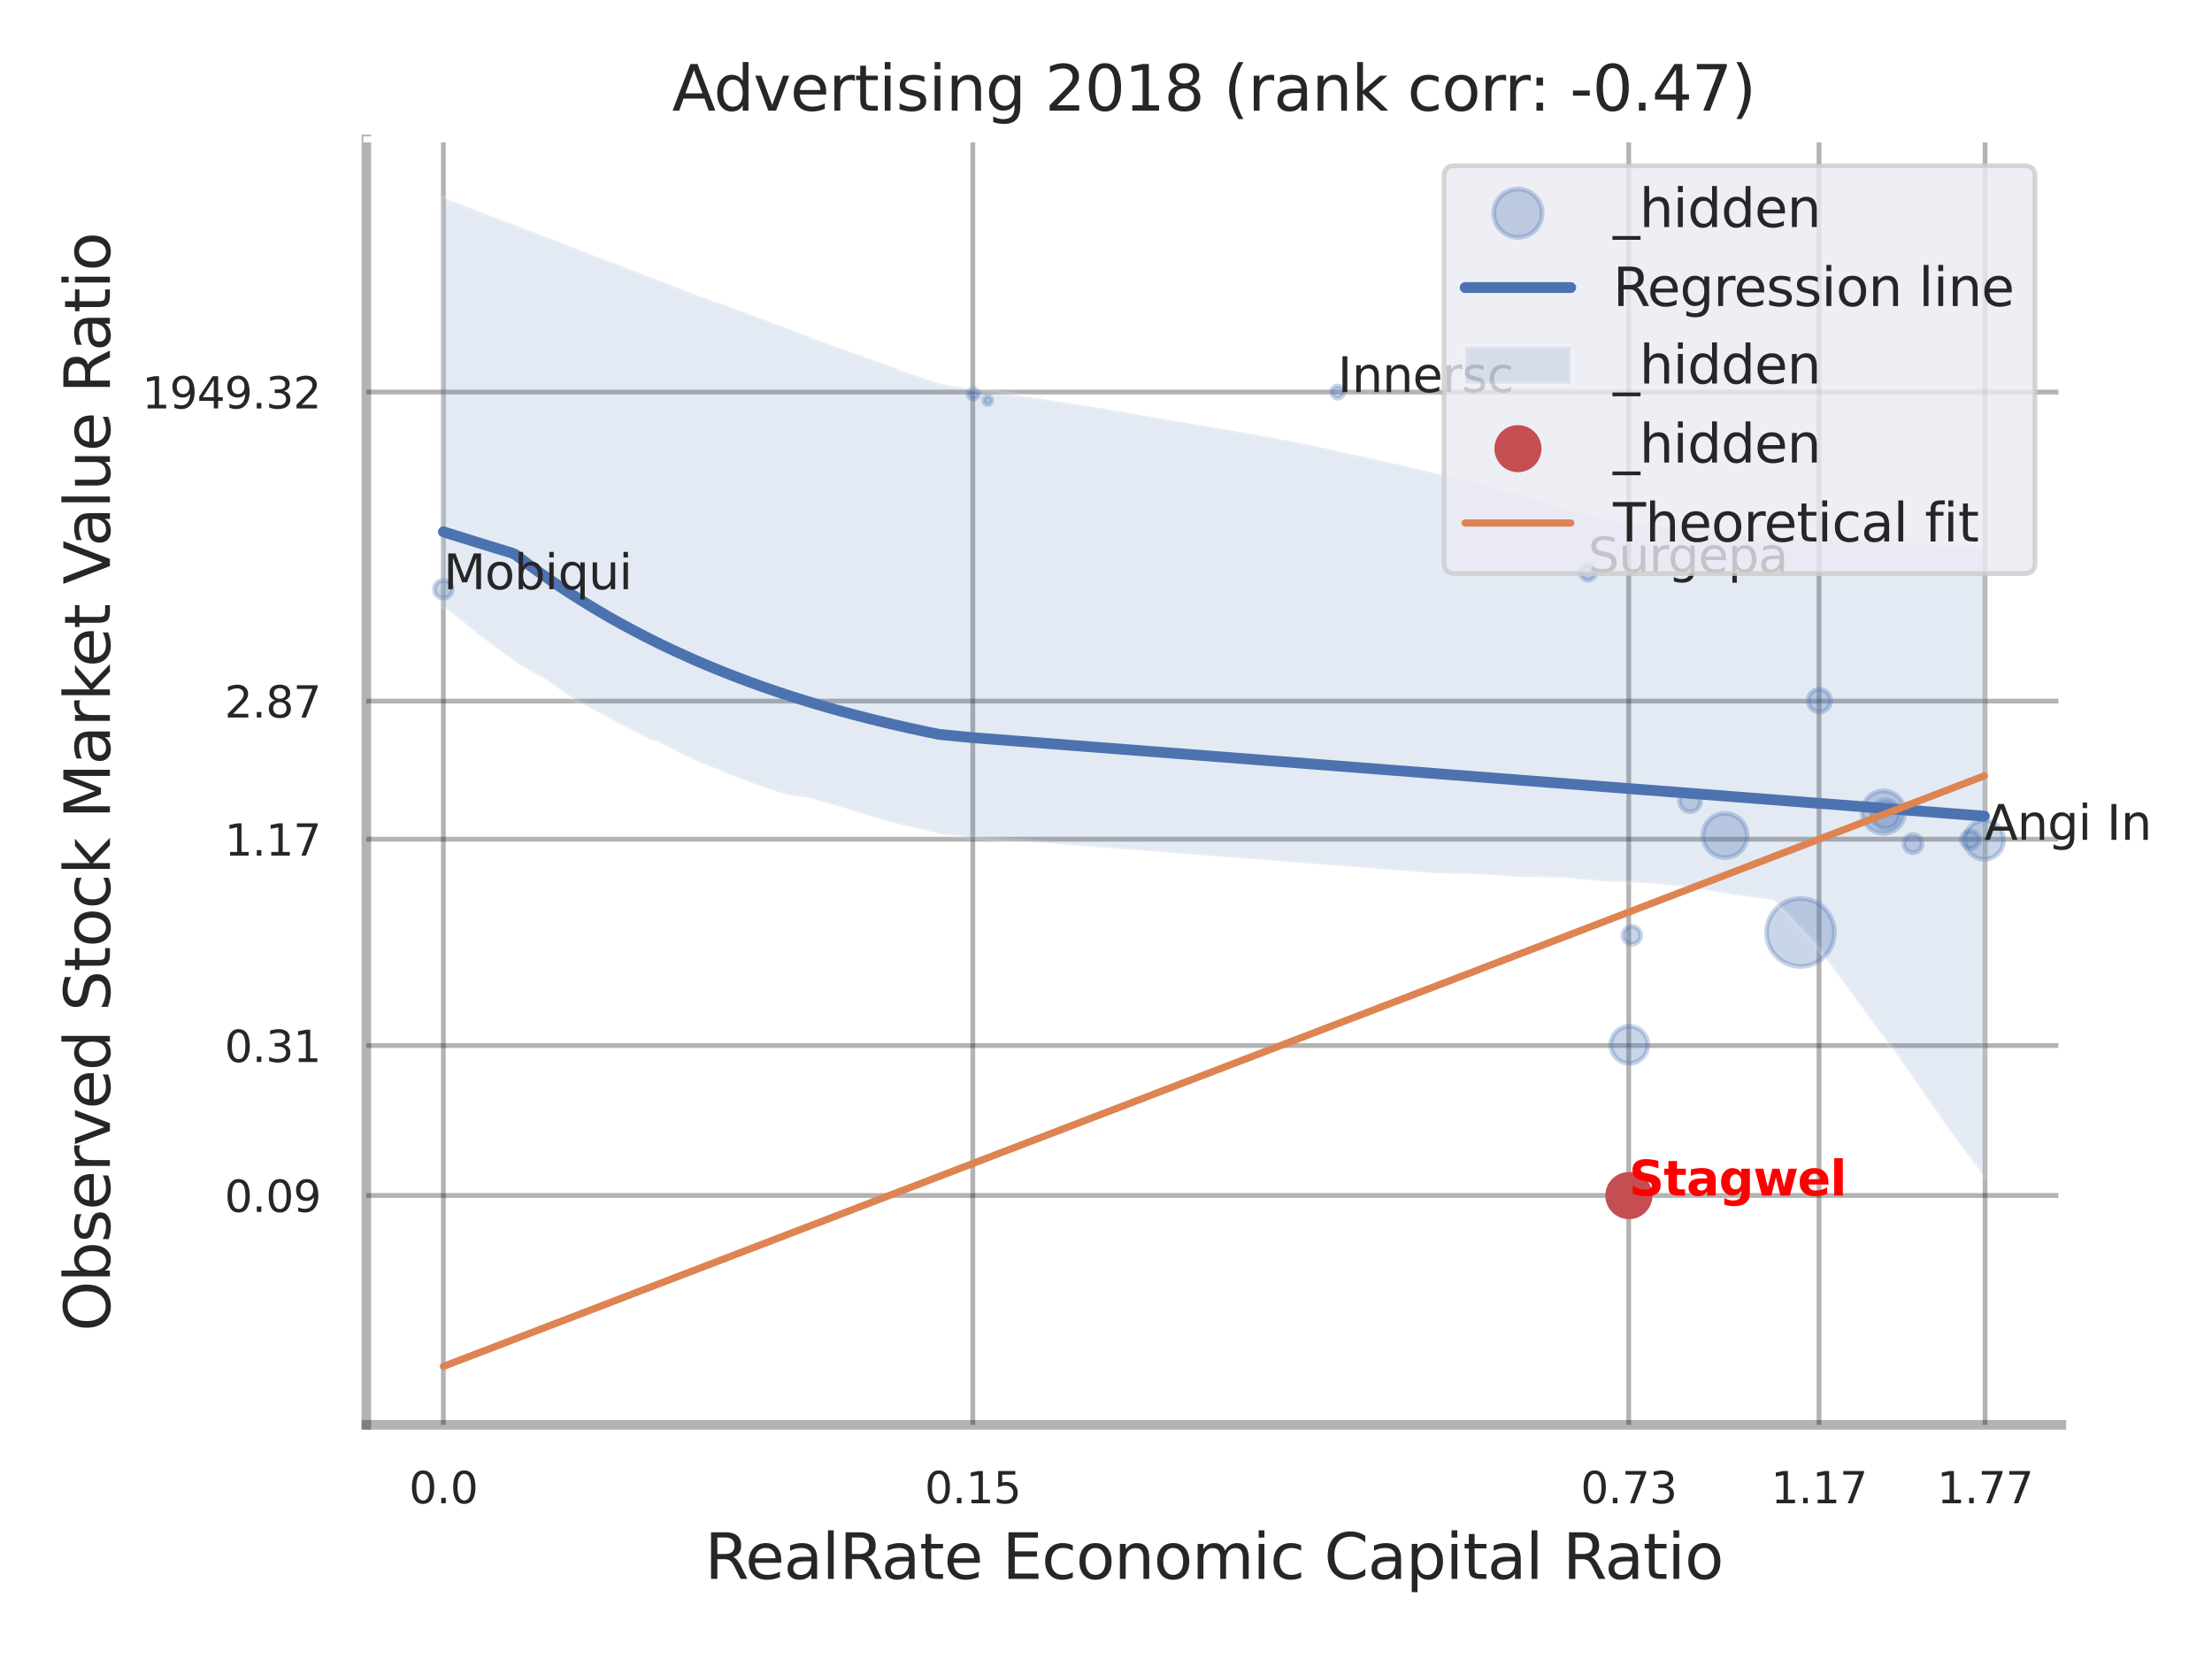 <?xml version="1.0" encoding="utf-8" standalone="no"?>
<!DOCTYPE svg PUBLIC "-//W3C//DTD SVG 1.1//EN"
  "http://www.w3.org/Graphics/SVG/1.1/DTD/svg11.dtd">
<svg xmlns:xlink="http://www.w3.org/1999/xlink" width="460.8pt" height="345.6pt" viewBox="0 0 460.8 345.6" xmlns="http://www.w3.org/2000/svg" version="1.1">
 <defs>
  <style type="text/css">*{stroke-linejoin: round; stroke-linecap: butt}</style>
 </defs>
 <g id="figure_1">
  <g id="patch_1">
   <path d="M 0 345.6 
L 460.8 345.6 
L 460.8 0 
L 0 0 
z
" style="fill: #ffffff"/>
  </g>
  <g id="axes_1">
   <g id="patch_2">
    <path d="M 76.32 296.82 
L 429.423 296.82 
L 429.423 29.04 
L 76.32 29.04 
z
" style="fill: #ffffff"/>
   </g>
   <g id="matplotlib.axis_1">
    <g id="xtick_1">
     <g id="line2d_1">
      <path d="M 92.362 296.82 
L 92.362 29.04 
" clip-path="url(#p9aa8f19299)" style="fill: none; stroke: #000000; stroke-opacity: 0.3; stroke-linecap: round"/>
     </g>
     <g id="text_1">
      <!-- 0.0 -->
      <g style="fill: #262626" transform="translate(85.206 313.159) scale(0.09 -0.09)">
       <defs>
        <path id="DejaVuSans-30" d="M 2034 4250 
Q 1547 4250 1301 3770 
Q 1056 3291 1056 2328 
Q 1056 1369 1301 889 
Q 1547 409 2034 409 
Q 2525 409 2770 889 
Q 3016 1369 3016 2328 
Q 3016 3291 2770 3770 
Q 2525 4250 2034 4250 
z
M 2034 4750 
Q 2819 4750 3233 4129 
Q 3647 3509 3647 2328 
Q 3647 1150 3233 529 
Q 2819 -91 2034 -91 
Q 1250 -91 836 529 
Q 422 1150 422 2328 
Q 422 3509 836 4129 
Q 1250 4750 2034 4750 
z
" transform="scale(0.016)"/>
        <path id="DejaVuSans-2e" d="M 684 794 
L 1344 794 
L 1344 0 
L 684 0 
L 684 794 
z
" transform="scale(0.016)"/>
       </defs>
       <use xlink:href="#DejaVuSans-30"/>
       <use xlink:href="#DejaVuSans-2e" transform="translate(63.623 0)"/>
       <use xlink:href="#DejaVuSans-30" transform="translate(95.41 0)"/>
      </g>
     </g>
    </g>
    <g id="xtick_2">
     <g id="line2d_2">
      <path d="M 202.652 296.82 
L 202.652 29.04 
" clip-path="url(#p9aa8f19299)" style="fill: none; stroke: #000000; stroke-opacity: 0.3; stroke-linecap: round"/>
     </g>
     <g id="text_2">
      <!-- 0.15 -->
      <g style="fill: #262626" transform="translate(192.632 313.159) scale(0.09 -0.09)">
       <defs>
        <path id="DejaVuSans-31" d="M 794 531 
L 1825 531 
L 1825 4091 
L 703 3866 
L 703 4441 
L 1819 4666 
L 2450 4666 
L 2450 531 
L 3481 531 
L 3481 0 
L 794 0 
L 794 531 
z
" transform="scale(0.016)"/>
        <path id="DejaVuSans-35" d="M 691 4666 
L 3169 4666 
L 3169 4134 
L 1269 4134 
L 1269 2991 
Q 1406 3038 1543 3061 
Q 1681 3084 1819 3084 
Q 2600 3084 3056 2656 
Q 3513 2228 3513 1497 
Q 3513 744 3044 326 
Q 2575 -91 1722 -91 
Q 1428 -91 1123 -41 
Q 819 9 494 109 
L 494 744 
Q 775 591 1075 516 
Q 1375 441 1709 441 
Q 2250 441 2565 725 
Q 2881 1009 2881 1497 
Q 2881 1984 2565 2268 
Q 2250 2553 1709 2553 
Q 1456 2553 1204 2497 
Q 953 2441 691 2322 
L 691 4666 
z
" transform="scale(0.016)"/>
       </defs>
       <use xlink:href="#DejaVuSans-30"/>
       <use xlink:href="#DejaVuSans-2e" transform="translate(63.623 0)"/>
       <use xlink:href="#DejaVuSans-31" transform="translate(95.41 0)"/>
       <use xlink:href="#DejaVuSans-35" transform="translate(159.033 0)"/>
      </g>
     </g>
    </g>
    <g id="xtick_3">
     <g id="line2d_3">
      <path d="M 339.296 296.82 
L 339.296 29.04 
" clip-path="url(#p9aa8f19299)" style="fill: none; stroke: #000000; stroke-opacity: 0.3; stroke-linecap: round"/>
     </g>
     <g id="text_3">
      <!-- 0.73 -->
      <g style="fill: #262626" transform="translate(329.277 313.159) scale(0.09 -0.09)">
       <defs>
        <path id="DejaVuSans-37" d="M 525 4666 
L 3525 4666 
L 3525 4397 
L 1831 0 
L 1172 0 
L 2766 4134 
L 525 4134 
L 525 4666 
z
" transform="scale(0.016)"/>
        <path id="DejaVuSans-33" d="M 2597 2516 
Q 3050 2419 3304 2112 
Q 3559 1806 3559 1356 
Q 3559 666 3084 287 
Q 2609 -91 1734 -91 
Q 1441 -91 1130 -33 
Q 819 25 488 141 
L 488 750 
Q 750 597 1062 519 
Q 1375 441 1716 441 
Q 2309 441 2620 675 
Q 2931 909 2931 1356 
Q 2931 1769 2642 2001 
Q 2353 2234 1838 2234 
L 1294 2234 
L 1294 2753 
L 1863 2753 
Q 2328 2753 2575 2939 
Q 2822 3125 2822 3475 
Q 2822 3834 2567 4026 
Q 2313 4219 1838 4219 
Q 1578 4219 1281 4162 
Q 984 4106 628 3988 
L 628 4550 
Q 988 4650 1302 4700 
Q 1616 4750 1894 4750 
Q 2613 4750 3031 4423 
Q 3450 4097 3450 3541 
Q 3450 3153 3228 2886 
Q 3006 2619 2597 2516 
z
" transform="scale(0.016)"/>
       </defs>
       <use xlink:href="#DejaVuSans-30"/>
       <use xlink:href="#DejaVuSans-2e" transform="translate(63.623 0)"/>
       <use xlink:href="#DejaVuSans-37" transform="translate(95.41 0)"/>
       <use xlink:href="#DejaVuSans-33" transform="translate(159.033 0)"/>
      </g>
     </g>
    </g>
    <g id="xtick_4">
     <g id="line2d_4">
      <path d="M 378.94 296.82 
L 378.94 29.04 
" clip-path="url(#p9aa8f19299)" style="fill: none; stroke: #000000; stroke-opacity: 0.3; stroke-linecap: round"/>
     </g>
     <g id="text_4">
      <!-- 1.17 -->
      <g style="fill: #262626" transform="translate(368.92 313.159) scale(0.09 -0.09)">
       <use xlink:href="#DejaVuSans-31"/>
       <use xlink:href="#DejaVuSans-2e" transform="translate(63.623 0)"/>
       <use xlink:href="#DejaVuSans-31" transform="translate(95.41 0)"/>
       <use xlink:href="#DejaVuSans-37" transform="translate(159.033 0)"/>
      </g>
     </g>
    </g>
    <g id="xtick_5">
     <g id="line2d_5">
      <path d="M 413.523 296.82 
L 413.523 29.04 
" clip-path="url(#p9aa8f19299)" style="fill: none; stroke: #000000; stroke-opacity: 0.3; stroke-linecap: round"/>
     </g>
     <g id="text_5">
      <!-- 1.77 -->
      <g style="fill: #262626" transform="translate(403.503 313.159) scale(0.09 -0.09)">
       <use xlink:href="#DejaVuSans-31"/>
       <use xlink:href="#DejaVuSans-2e" transform="translate(63.623 0)"/>
       <use xlink:href="#DejaVuSans-37" transform="translate(95.41 0)"/>
       <use xlink:href="#DejaVuSans-37" transform="translate(159.033 0)"/>
      </g>
     </g>
    </g>
    <g id="xtick_6"/>
    <g id="xtick_7"/>
    <g id="xtick_8"/>
    <g id="text_6">
     <!-- RealRate Economic Capital Ratio -->
     <g style="fill: #262626" transform="translate(146.818 328.908) scale(0.13 -0.13)">
      <defs>
       <path id="DejaVuSans-52" d="M 2841 2188 
Q 3044 2119 3236 1894 
Q 3428 1669 3622 1275 
L 4263 0 
L 3584 0 
L 2988 1197 
Q 2756 1666 2539 1819 
Q 2322 1972 1947 1972 
L 1259 1972 
L 1259 0 
L 628 0 
L 628 4666 
L 2053 4666 
Q 2853 4666 3247 4331 
Q 3641 3997 3641 3322 
Q 3641 2881 3436 2590 
Q 3231 2300 2841 2188 
z
M 1259 4147 
L 1259 2491 
L 2053 2491 
Q 2509 2491 2742 2702 
Q 2975 2913 2975 3322 
Q 2975 3731 2742 3939 
Q 2509 4147 2053 4147 
L 1259 4147 
z
" transform="scale(0.016)"/>
       <path id="DejaVuSans-65" d="M 3597 1894 
L 3597 1613 
L 953 1613 
Q 991 1019 1311 708 
Q 1631 397 2203 397 
Q 2534 397 2845 478 
Q 3156 559 3463 722 
L 3463 178 
Q 3153 47 2828 -22 
Q 2503 -91 2169 -91 
Q 1331 -91 842 396 
Q 353 884 353 1716 
Q 353 2575 817 3079 
Q 1281 3584 2069 3584 
Q 2775 3584 3186 3129 
Q 3597 2675 3597 1894 
z
M 3022 2063 
Q 3016 2534 2758 2815 
Q 2500 3097 2075 3097 
Q 1594 3097 1305 2825 
Q 1016 2553 972 2059 
L 3022 2063 
z
" transform="scale(0.016)"/>
       <path id="DejaVuSans-61" d="M 2194 1759 
Q 1497 1759 1228 1600 
Q 959 1441 959 1056 
Q 959 750 1161 570 
Q 1363 391 1709 391 
Q 2188 391 2477 730 
Q 2766 1069 2766 1631 
L 2766 1759 
L 2194 1759 
z
M 3341 1997 
L 3341 0 
L 2766 0 
L 2766 531 
Q 2569 213 2275 61 
Q 1981 -91 1556 -91 
Q 1019 -91 701 211 
Q 384 513 384 1019 
Q 384 1609 779 1909 
Q 1175 2209 1959 2209 
L 2766 2209 
L 2766 2266 
Q 2766 2663 2505 2880 
Q 2244 3097 1772 3097 
Q 1472 3097 1187 3025 
Q 903 2953 641 2809 
L 641 3341 
Q 956 3463 1253 3523 
Q 1550 3584 1831 3584 
Q 2591 3584 2966 3190 
Q 3341 2797 3341 1997 
z
" transform="scale(0.016)"/>
       <path id="DejaVuSans-6c" d="M 603 4863 
L 1178 4863 
L 1178 0 
L 603 0 
L 603 4863 
z
" transform="scale(0.016)"/>
       <path id="DejaVuSans-74" d="M 1172 4494 
L 1172 3500 
L 2356 3500 
L 2356 3053 
L 1172 3053 
L 1172 1153 
Q 1172 725 1289 603 
Q 1406 481 1766 481 
L 2356 481 
L 2356 0 
L 1766 0 
Q 1100 0 847 248 
Q 594 497 594 1153 
L 594 3053 
L 172 3053 
L 172 3500 
L 594 3500 
L 594 4494 
L 1172 4494 
z
" transform="scale(0.016)"/>
       <path id="DejaVuSans-20" transform="scale(0.016)"/>
       <path id="DejaVuSans-45" d="M 628 4666 
L 3578 4666 
L 3578 4134 
L 1259 4134 
L 1259 2753 
L 3481 2753 
L 3481 2222 
L 1259 2222 
L 1259 531 
L 3634 531 
L 3634 0 
L 628 0 
L 628 4666 
z
" transform="scale(0.016)"/>
       <path id="DejaVuSans-63" d="M 3122 3366 
L 3122 2828 
Q 2878 2963 2633 3030 
Q 2388 3097 2138 3097 
Q 1578 3097 1268 2742 
Q 959 2388 959 1747 
Q 959 1106 1268 751 
Q 1578 397 2138 397 
Q 2388 397 2633 464 
Q 2878 531 3122 666 
L 3122 134 
Q 2881 22 2623 -34 
Q 2366 -91 2075 -91 
Q 1284 -91 818 406 
Q 353 903 353 1747 
Q 353 2603 823 3093 
Q 1294 3584 2113 3584 
Q 2378 3584 2631 3529 
Q 2884 3475 3122 3366 
z
" transform="scale(0.016)"/>
       <path id="DejaVuSans-6f" d="M 1959 3097 
Q 1497 3097 1228 2736 
Q 959 2375 959 1747 
Q 959 1119 1226 758 
Q 1494 397 1959 397 
Q 2419 397 2687 759 
Q 2956 1122 2956 1747 
Q 2956 2369 2687 2733 
Q 2419 3097 1959 3097 
z
M 1959 3584 
Q 2709 3584 3137 3096 
Q 3566 2609 3566 1747 
Q 3566 888 3137 398 
Q 2709 -91 1959 -91 
Q 1206 -91 779 398 
Q 353 888 353 1747 
Q 353 2609 779 3096 
Q 1206 3584 1959 3584 
z
" transform="scale(0.016)"/>
       <path id="DejaVuSans-6e" d="M 3513 2113 
L 3513 0 
L 2938 0 
L 2938 2094 
Q 2938 2591 2744 2837 
Q 2550 3084 2163 3084 
Q 1697 3084 1428 2787 
Q 1159 2491 1159 1978 
L 1159 0 
L 581 0 
L 581 3500 
L 1159 3500 
L 1159 2956 
Q 1366 3272 1645 3428 
Q 1925 3584 2291 3584 
Q 2894 3584 3203 3211 
Q 3513 2838 3513 2113 
z
" transform="scale(0.016)"/>
       <path id="DejaVuSans-6d" d="M 3328 2828 
Q 3544 3216 3844 3400 
Q 4144 3584 4550 3584 
Q 5097 3584 5394 3201 
Q 5691 2819 5691 2113 
L 5691 0 
L 5113 0 
L 5113 2094 
Q 5113 2597 4934 2840 
Q 4756 3084 4391 3084 
Q 3944 3084 3684 2787 
Q 3425 2491 3425 1978 
L 3425 0 
L 2847 0 
L 2847 2094 
Q 2847 2600 2669 2842 
Q 2491 3084 2119 3084 
Q 1678 3084 1418 2786 
Q 1159 2488 1159 1978 
L 1159 0 
L 581 0 
L 581 3500 
L 1159 3500 
L 1159 2956 
Q 1356 3278 1631 3431 
Q 1906 3584 2284 3584 
Q 2666 3584 2933 3390 
Q 3200 3197 3328 2828 
z
" transform="scale(0.016)"/>
       <path id="DejaVuSans-69" d="M 603 3500 
L 1178 3500 
L 1178 0 
L 603 0 
L 603 3500 
z
M 603 4863 
L 1178 4863 
L 1178 4134 
L 603 4134 
L 603 4863 
z
" transform="scale(0.016)"/>
       <path id="DejaVuSans-43" d="M 4122 4306 
L 4122 3641 
Q 3803 3938 3442 4084 
Q 3081 4231 2675 4231 
Q 1875 4231 1450 3742 
Q 1025 3253 1025 2328 
Q 1025 1406 1450 917 
Q 1875 428 2675 428 
Q 3081 428 3442 575 
Q 3803 722 4122 1019 
L 4122 359 
Q 3791 134 3420 21 
Q 3050 -91 2638 -91 
Q 1578 -91 968 557 
Q 359 1206 359 2328 
Q 359 3453 968 4101 
Q 1578 4750 2638 4750 
Q 3056 4750 3426 4639 
Q 3797 4528 4122 4306 
z
" transform="scale(0.016)"/>
       <path id="DejaVuSans-70" d="M 1159 525 
L 1159 -1331 
L 581 -1331 
L 581 3500 
L 1159 3500 
L 1159 2969 
Q 1341 3281 1617 3432 
Q 1894 3584 2278 3584 
Q 2916 3584 3314 3078 
Q 3713 2572 3713 1747 
Q 3713 922 3314 415 
Q 2916 -91 2278 -91 
Q 1894 -91 1617 61 
Q 1341 213 1159 525 
z
M 3116 1747 
Q 3116 2381 2855 2742 
Q 2594 3103 2138 3103 
Q 1681 3103 1420 2742 
Q 1159 2381 1159 1747 
Q 1159 1113 1420 752 
Q 1681 391 2138 391 
Q 2594 391 2855 752 
Q 3116 1113 3116 1747 
z
" transform="scale(0.016)"/>
      </defs>
      <use xlink:href="#DejaVuSans-52"/>
      <use xlink:href="#DejaVuSans-65" transform="translate(64.982 0)"/>
      <use xlink:href="#DejaVuSans-61" transform="translate(126.506 0)"/>
      <use xlink:href="#DejaVuSans-6c" transform="translate(187.785 0)"/>
      <use xlink:href="#DejaVuSans-52" transform="translate(215.568 0)"/>
      <use xlink:href="#DejaVuSans-61" transform="translate(282.801 0)"/>
      <use xlink:href="#DejaVuSans-74" transform="translate(344.08 0)"/>
      <use xlink:href="#DejaVuSans-65" transform="translate(383.289 0)"/>
      <use xlink:href="#DejaVuSans-20" transform="translate(444.812 0)"/>
      <use xlink:href="#DejaVuSans-45" transform="translate(476.6 0)"/>
      <use xlink:href="#DejaVuSans-63" transform="translate(539.783 0)"/>
      <use xlink:href="#DejaVuSans-6f" transform="translate(594.764 0)"/>
      <use xlink:href="#DejaVuSans-6e" transform="translate(655.945 0)"/>
      <use xlink:href="#DejaVuSans-6f" transform="translate(719.324 0)"/>
      <use xlink:href="#DejaVuSans-6d" transform="translate(780.506 0)"/>
      <use xlink:href="#DejaVuSans-69" transform="translate(877.918 0)"/>
      <use xlink:href="#DejaVuSans-63" transform="translate(905.701 0)"/>
      <use xlink:href="#DejaVuSans-20" transform="translate(960.682 0)"/>
      <use xlink:href="#DejaVuSans-43" transform="translate(992.469 0)"/>
      <use xlink:href="#DejaVuSans-61" transform="translate(1062.293 0)"/>
      <use xlink:href="#DejaVuSans-70" transform="translate(1123.572 0)"/>
      <use xlink:href="#DejaVuSans-69" transform="translate(1187.049 0)"/>
      <use xlink:href="#DejaVuSans-74" transform="translate(1214.832 0)"/>
      <use xlink:href="#DejaVuSans-61" transform="translate(1254.041 0)"/>
      <use xlink:href="#DejaVuSans-6c" transform="translate(1315.32 0)"/>
      <use xlink:href="#DejaVuSans-20" transform="translate(1343.104 0)"/>
      <use xlink:href="#DejaVuSans-52" transform="translate(1374.891 0)"/>
      <use xlink:href="#DejaVuSans-61" transform="translate(1442.123 0)"/>
      <use xlink:href="#DejaVuSans-74" transform="translate(1503.402 0)"/>
      <use xlink:href="#DejaVuSans-69" transform="translate(1542.611 0)"/>
      <use xlink:href="#DejaVuSans-6f" transform="translate(1570.395 0)"/>
     </g>
    </g>
   </g>
   <g id="matplotlib.axis_2">
    <g id="ytick_1">
     <g id="line2d_6">
      <path d="M 76.32 249.041 
L 429.423 249.041 
" clip-path="url(#p9aa8f19299)" style="fill: none; stroke: #000000; stroke-opacity: 0.3; stroke-linecap: round"/>
     </g>
     <g id="text_7">
      <!-- 0.09 -->
      <g style="fill: #262626" transform="translate(46.781 252.461) scale(0.09 -0.09)">
       <defs>
        <path id="DejaVuSans-39" d="M 703 97 
L 703 672 
Q 941 559 1184 500 
Q 1428 441 1663 441 
Q 2288 441 2617 861 
Q 2947 1281 2994 2138 
Q 2813 1869 2534 1725 
Q 2256 1581 1919 1581 
Q 1219 1581 811 2004 
Q 403 2428 403 3163 
Q 403 3881 828 4315 
Q 1253 4750 1959 4750 
Q 2769 4750 3195 4129 
Q 3622 3509 3622 2328 
Q 3622 1225 3098 567 
Q 2575 -91 1691 -91 
Q 1453 -91 1209 -44 
Q 966 3 703 97 
z
M 1959 2075 
Q 2384 2075 2632 2365 
Q 2881 2656 2881 3163 
Q 2881 3666 2632 3958 
Q 2384 4250 1959 4250 
Q 1534 4250 1286 3958 
Q 1038 3666 1038 3163 
Q 1038 2656 1286 2365 
Q 1534 2075 1959 2075 
z
" transform="scale(0.016)"/>
       </defs>
       <use xlink:href="#DejaVuSans-30"/>
       <use xlink:href="#DejaVuSans-2e" transform="translate(63.623 0)"/>
       <use xlink:href="#DejaVuSans-30" transform="translate(95.41 0)"/>
       <use xlink:href="#DejaVuSans-39" transform="translate(159.033 0)"/>
      </g>
     </g>
    </g>
    <g id="ytick_2">
     <g id="line2d_7">
      <path d="M 76.32 217.814 
L 429.423 217.814 
" clip-path="url(#p9aa8f19299)" style="fill: none; stroke: #000000; stroke-opacity: 0.3; stroke-linecap: round"/>
     </g>
     <g id="text_8">
      <!-- 0.31 -->
      <g style="fill: #262626" transform="translate(46.781 221.234) scale(0.09 -0.09)">
       <use xlink:href="#DejaVuSans-30"/>
       <use xlink:href="#DejaVuSans-2e" transform="translate(63.623 0)"/>
       <use xlink:href="#DejaVuSans-33" transform="translate(95.41 0)"/>
       <use xlink:href="#DejaVuSans-31" transform="translate(159.033 0)"/>
      </g>
     </g>
    </g>
    <g id="ytick_3">
     <g id="line2d_8">
      <path d="M 76.32 174.82 
L 429.423 174.82 
" clip-path="url(#p9aa8f19299)" style="fill: none; stroke: #000000; stroke-opacity: 0.3; stroke-linecap: round"/>
     </g>
     <g id="text_9">
      <!-- 1.17 -->
      <g style="fill: #262626" transform="translate(46.781 178.239) scale(0.09 -0.09)">
       <use xlink:href="#DejaVuSans-31"/>
       <use xlink:href="#DejaVuSans-2e" transform="translate(63.623 0)"/>
       <use xlink:href="#DejaVuSans-31" transform="translate(95.41 0)"/>
       <use xlink:href="#DejaVuSans-37" transform="translate(159.033 0)"/>
      </g>
     </g>
    </g>
    <g id="ytick_4">
     <g id="line2d_9">
      <path d="M 76.32 146.049 
L 429.423 146.049 
" clip-path="url(#p9aa8f19299)" style="fill: none; stroke: #000000; stroke-opacity: 0.3; stroke-linecap: round"/>
     </g>
     <g id="text_10">
      <!-- 2.87 -->
      <g style="fill: #262626" transform="translate(46.781 149.468) scale(0.09 -0.09)">
       <defs>
        <path id="DejaVuSans-32" d="M 1228 531 
L 3431 531 
L 3431 0 
L 469 0 
L 469 531 
Q 828 903 1448 1529 
Q 2069 2156 2228 2338 
Q 2531 2678 2651 2914 
Q 2772 3150 2772 3378 
Q 2772 3750 2511 3984 
Q 2250 4219 1831 4219 
Q 1534 4219 1204 4116 
Q 875 4013 500 3803 
L 500 4441 
Q 881 4594 1212 4672 
Q 1544 4750 1819 4750 
Q 2544 4750 2975 4387 
Q 3406 4025 3406 3419 
Q 3406 3131 3298 2873 
Q 3191 2616 2906 2266 
Q 2828 2175 2409 1742 
Q 1991 1309 1228 531 
z
" transform="scale(0.016)"/>
        <path id="DejaVuSans-38" d="M 2034 2216 
Q 1584 2216 1326 1975 
Q 1069 1734 1069 1313 
Q 1069 891 1326 650 
Q 1584 409 2034 409 
Q 2484 409 2743 651 
Q 3003 894 3003 1313 
Q 3003 1734 2745 1975 
Q 2488 2216 2034 2216 
z
M 1403 2484 
Q 997 2584 770 2862 
Q 544 3141 544 3541 
Q 544 4100 942 4425 
Q 1341 4750 2034 4750 
Q 2731 4750 3128 4425 
Q 3525 4100 3525 3541 
Q 3525 3141 3298 2862 
Q 3072 2584 2669 2484 
Q 3125 2378 3379 2068 
Q 3634 1759 3634 1313 
Q 3634 634 3220 271 
Q 2806 -91 2034 -91 
Q 1263 -91 848 271 
Q 434 634 434 1313 
Q 434 1759 690 2068 
Q 947 2378 1403 2484 
z
M 1172 3481 
Q 1172 3119 1398 2916 
Q 1625 2713 2034 2713 
Q 2441 2713 2670 2916 
Q 2900 3119 2900 3481 
Q 2900 3844 2670 4047 
Q 2441 4250 2034 4250 
Q 1625 4250 1398 4047 
Q 1172 3844 1172 3481 
z
" transform="scale(0.016)"/>
       </defs>
       <use xlink:href="#DejaVuSans-32"/>
       <use xlink:href="#DejaVuSans-2e" transform="translate(63.623 0)"/>
       <use xlink:href="#DejaVuSans-38" transform="translate(95.41 0)"/>
       <use xlink:href="#DejaVuSans-37" transform="translate(159.033 0)"/>
      </g>
     </g>
    </g>
    <g id="ytick_5">
     <g id="line2d_10">
      <path d="M 76.32 81.669 
L 429.423 81.669 
" clip-path="url(#p9aa8f19299)" style="fill: none; stroke: #000000; stroke-opacity: 0.3; stroke-linecap: round"/>
     </g>
     <g id="text_11">
      <!-- 1949.32 -->
      <g style="fill: #262626" transform="translate(29.602 85.088) scale(0.09 -0.09)">
       <defs>
        <path id="DejaVuSans-34" d="M 2419 4116 
L 825 1625 
L 2419 1625 
L 2419 4116 
z
M 2253 4666 
L 3047 4666 
L 3047 1625 
L 3713 1625 
L 3713 1100 
L 3047 1100 
L 3047 0 
L 2419 0 
L 2419 1100 
L 313 1100 
L 313 1709 
L 2253 4666 
z
" transform="scale(0.016)"/>
       </defs>
       <use xlink:href="#DejaVuSans-31"/>
       <use xlink:href="#DejaVuSans-39" transform="translate(63.623 0)"/>
       <use xlink:href="#DejaVuSans-34" transform="translate(127.246 0)"/>
       <use xlink:href="#DejaVuSans-39" transform="translate(190.869 0)"/>
       <use xlink:href="#DejaVuSans-2e" transform="translate(254.492 0)"/>
       <use xlink:href="#DejaVuSans-33" transform="translate(286.279 0)"/>
       <use xlink:href="#DejaVuSans-32" transform="translate(349.902 0)"/>
      </g>
     </g>
    </g>
    <g id="ytick_6"/>
    <g id="ytick_7"/>
    <g id="ytick_8"/>
    <g id="ytick_9"/>
    <g id="ytick_10"/>
    <g id="text_12">
     <!-- Observed Stock Market Value Ratio -->
     <g style="fill: #262626" transform="translate(22.899 277.332) rotate(-90) scale(0.13 -0.13)">
      <defs>
       <path id="DejaVuSans-4f" d="M 2522 4238 
Q 1834 4238 1429 3725 
Q 1025 3213 1025 2328 
Q 1025 1447 1429 934 
Q 1834 422 2522 422 
Q 3209 422 3611 934 
Q 4013 1447 4013 2328 
Q 4013 3213 3611 3725 
Q 3209 4238 2522 4238 
z
M 2522 4750 
Q 3503 4750 4090 4092 
Q 4678 3434 4678 2328 
Q 4678 1225 4090 567 
Q 3503 -91 2522 -91 
Q 1538 -91 948 565 
Q 359 1222 359 2328 
Q 359 3434 948 4092 
Q 1538 4750 2522 4750 
z
" transform="scale(0.016)"/>
       <path id="DejaVuSans-62" d="M 3116 1747 
Q 3116 2381 2855 2742 
Q 2594 3103 2138 3103 
Q 1681 3103 1420 2742 
Q 1159 2381 1159 1747 
Q 1159 1113 1420 752 
Q 1681 391 2138 391 
Q 2594 391 2855 752 
Q 3116 1113 3116 1747 
z
M 1159 2969 
Q 1341 3281 1617 3432 
Q 1894 3584 2278 3584 
Q 2916 3584 3314 3078 
Q 3713 2572 3713 1747 
Q 3713 922 3314 415 
Q 2916 -91 2278 -91 
Q 1894 -91 1617 61 
Q 1341 213 1159 525 
L 1159 0 
L 581 0 
L 581 4863 
L 1159 4863 
L 1159 2969 
z
" transform="scale(0.016)"/>
       <path id="DejaVuSans-73" d="M 2834 3397 
L 2834 2853 
Q 2591 2978 2328 3040 
Q 2066 3103 1784 3103 
Q 1356 3103 1142 2972 
Q 928 2841 928 2578 
Q 928 2378 1081 2264 
Q 1234 2150 1697 2047 
L 1894 2003 
Q 2506 1872 2764 1633 
Q 3022 1394 3022 966 
Q 3022 478 2636 193 
Q 2250 -91 1575 -91 
Q 1294 -91 989 -36 
Q 684 19 347 128 
L 347 722 
Q 666 556 975 473 
Q 1284 391 1588 391 
Q 1994 391 2212 530 
Q 2431 669 2431 922 
Q 2431 1156 2273 1281 
Q 2116 1406 1581 1522 
L 1381 1569 
Q 847 1681 609 1914 
Q 372 2147 372 2553 
Q 372 3047 722 3315 
Q 1072 3584 1716 3584 
Q 2034 3584 2315 3537 
Q 2597 3491 2834 3397 
z
" transform="scale(0.016)"/>
       <path id="DejaVuSans-72" d="M 2631 2963 
Q 2534 3019 2420 3045 
Q 2306 3072 2169 3072 
Q 1681 3072 1420 2755 
Q 1159 2438 1159 1844 
L 1159 0 
L 581 0 
L 581 3500 
L 1159 3500 
L 1159 2956 
Q 1341 3275 1631 3429 
Q 1922 3584 2338 3584 
Q 2397 3584 2469 3576 
Q 2541 3569 2628 3553 
L 2631 2963 
z
" transform="scale(0.016)"/>
       <path id="DejaVuSans-76" d="M 191 3500 
L 800 3500 
L 1894 563 
L 2988 3500 
L 3597 3500 
L 2284 0 
L 1503 0 
L 191 3500 
z
" transform="scale(0.016)"/>
       <path id="DejaVuSans-64" d="M 2906 2969 
L 2906 4863 
L 3481 4863 
L 3481 0 
L 2906 0 
L 2906 525 
Q 2725 213 2448 61 
Q 2172 -91 1784 -91 
Q 1150 -91 751 415 
Q 353 922 353 1747 
Q 353 2572 751 3078 
Q 1150 3584 1784 3584 
Q 2172 3584 2448 3432 
Q 2725 3281 2906 2969 
z
M 947 1747 
Q 947 1113 1208 752 
Q 1469 391 1925 391 
Q 2381 391 2643 752 
Q 2906 1113 2906 1747 
Q 2906 2381 2643 2742 
Q 2381 3103 1925 3103 
Q 1469 3103 1208 2742 
Q 947 2381 947 1747 
z
" transform="scale(0.016)"/>
       <path id="DejaVuSans-53" d="M 3425 4513 
L 3425 3897 
Q 3066 4069 2747 4153 
Q 2428 4238 2131 4238 
Q 1616 4238 1336 4038 
Q 1056 3838 1056 3469 
Q 1056 3159 1242 3001 
Q 1428 2844 1947 2747 
L 2328 2669 
Q 3034 2534 3370 2195 
Q 3706 1856 3706 1288 
Q 3706 609 3251 259 
Q 2797 -91 1919 -91 
Q 1588 -91 1214 -16 
Q 841 59 441 206 
L 441 856 
Q 825 641 1194 531 
Q 1563 422 1919 422 
Q 2459 422 2753 634 
Q 3047 847 3047 1241 
Q 3047 1584 2836 1778 
Q 2625 1972 2144 2069 
L 1759 2144 
Q 1053 2284 737 2584 
Q 422 2884 422 3419 
Q 422 4038 858 4394 
Q 1294 4750 2059 4750 
Q 2388 4750 2728 4690 
Q 3069 4631 3425 4513 
z
" transform="scale(0.016)"/>
       <path id="DejaVuSans-6b" d="M 581 4863 
L 1159 4863 
L 1159 1991 
L 2875 3500 
L 3609 3500 
L 1753 1863 
L 3688 0 
L 2938 0 
L 1159 1709 
L 1159 0 
L 581 0 
L 581 4863 
z
" transform="scale(0.016)"/>
       <path id="DejaVuSans-4d" d="M 628 4666 
L 1569 4666 
L 2759 1491 
L 3956 4666 
L 4897 4666 
L 4897 0 
L 4281 0 
L 4281 4097 
L 3078 897 
L 2444 897 
L 1241 4097 
L 1241 0 
L 628 0 
L 628 4666 
z
" transform="scale(0.016)"/>
       <path id="DejaVuSans-56" d="M 1831 0 
L 50 4666 
L 709 4666 
L 2188 738 
L 3669 4666 
L 4325 4666 
L 2547 0 
L 1831 0 
z
" transform="scale(0.016)"/>
       <path id="DejaVuSans-75" d="M 544 1381 
L 544 3500 
L 1119 3500 
L 1119 1403 
Q 1119 906 1312 657 
Q 1506 409 1894 409 
Q 2359 409 2629 706 
Q 2900 1003 2900 1516 
L 2900 3500 
L 3475 3500 
L 3475 0 
L 2900 0 
L 2900 538 
Q 2691 219 2414 64 
Q 2138 -91 1772 -91 
Q 1169 -91 856 284 
Q 544 659 544 1381 
z
M 1991 3584 
L 1991 3584 
z
" transform="scale(0.016)"/>
      </defs>
      <use xlink:href="#DejaVuSans-4f"/>
      <use xlink:href="#DejaVuSans-62" transform="translate(78.711 0)"/>
      <use xlink:href="#DejaVuSans-73" transform="translate(142.188 0)"/>
      <use xlink:href="#DejaVuSans-65" transform="translate(194.287 0)"/>
      <use xlink:href="#DejaVuSans-72" transform="translate(255.811 0)"/>
      <use xlink:href="#DejaVuSans-76" transform="translate(296.924 0)"/>
      <use xlink:href="#DejaVuSans-65" transform="translate(356.104 0)"/>
      <use xlink:href="#DejaVuSans-64" transform="translate(417.627 0)"/>
      <use xlink:href="#DejaVuSans-20" transform="translate(481.104 0)"/>
      <use xlink:href="#DejaVuSans-53" transform="translate(512.891 0)"/>
      <use xlink:href="#DejaVuSans-74" transform="translate(576.367 0)"/>
      <use xlink:href="#DejaVuSans-6f" transform="translate(615.576 0)"/>
      <use xlink:href="#DejaVuSans-63" transform="translate(676.758 0)"/>
      <use xlink:href="#DejaVuSans-6b" transform="translate(731.738 0)"/>
      <use xlink:href="#DejaVuSans-20" transform="translate(789.648 0)"/>
      <use xlink:href="#DejaVuSans-4d" transform="translate(821.436 0)"/>
      <use xlink:href="#DejaVuSans-61" transform="translate(907.715 0)"/>
      <use xlink:href="#DejaVuSans-72" transform="translate(968.994 0)"/>
      <use xlink:href="#DejaVuSans-6b" transform="translate(1010.107 0)"/>
      <use xlink:href="#DejaVuSans-65" transform="translate(1064.393 0)"/>
      <use xlink:href="#DejaVuSans-74" transform="translate(1125.916 0)"/>
      <use xlink:href="#DejaVuSans-20" transform="translate(1165.125 0)"/>
      <use xlink:href="#DejaVuSans-56" transform="translate(1196.912 0)"/>
      <use xlink:href="#DejaVuSans-61" transform="translate(1257.57 0)"/>
      <use xlink:href="#DejaVuSans-6c" transform="translate(1318.85 0)"/>
      <use xlink:href="#DejaVuSans-75" transform="translate(1346.633 0)"/>
      <use xlink:href="#DejaVuSans-65" transform="translate(1410.012 0)"/>
      <use xlink:href="#DejaVuSans-20" transform="translate(1471.535 0)"/>
      <use xlink:href="#DejaVuSans-52" transform="translate(1503.322 0)"/>
      <use xlink:href="#DejaVuSans-61" transform="translate(1570.555 0)"/>
      <use xlink:href="#DejaVuSans-74" transform="translate(1631.834 0)"/>
      <use xlink:href="#DejaVuSans-69" transform="translate(1671.043 0)"/>
      <use xlink:href="#DejaVuSans-6f" transform="translate(1698.826 0)"/>
     </g>
    </g>
   </g>
   <g id="PathCollection_1">
    <path d="M 375.081 201.322 
C 376.956 201.322 378.755 200.577 380.081 199.251 
C 381.407 197.925 382.152 196.126 382.152 194.251 
C 382.152 192.376 381.407 190.577 380.081 189.251 
C 378.755 187.925 376.956 187.18 375.081 187.18 
C 373.206 187.18 371.407 187.925 370.081 189.251 
C 368.755 190.577 368.01 192.376 368.01 194.251 
C 368.01 196.126 368.755 197.925 370.081 199.251 
C 371.407 200.577 373.206 201.322 375.081 201.322 
z
" clip-path="url(#p9aa8f19299)" style="fill: #4c72b0; fill-opacity: 0.3; stroke: #4c72b0; stroke-opacity: 0.3"/>
    <path d="M 352.077 169.093 
C 352.658 169.093 353.215 168.862 353.626 168.451 
C 354.037 168.04 354.268 167.482 354.268 166.901 
C 354.268 166.32 354.037 165.762 353.626 165.351 
C 353.215 164.94 352.658 164.71 352.077 164.71 
C 351.495 164.71 350.938 164.94 350.527 165.351 
C 350.116 165.762 349.885 166.32 349.885 166.901 
C 349.885 167.482 350.116 168.04 350.527 168.451 
C 350.938 168.862 351.495 169.093 352.077 169.093 
z
" clip-path="url(#p9aa8f19299)" style="fill: #4c72b0; fill-opacity: 0.3; stroke: #4c72b0; stroke-opacity: 0.3"/>
    <path d="M 398.511 177.635 
C 399.014 177.635 399.497 177.435 399.853 177.079 
C 400.209 176.723 400.409 176.241 400.409 175.738 
C 400.409 175.234 400.209 174.752 399.853 174.396 
C 399.497 174.04 399.014 173.84 398.511 173.84 
C 398.008 173.84 397.525 174.04 397.17 174.396 
C 396.814 174.752 396.614 175.234 396.614 175.738 
C 396.614 176.241 396.814 176.723 397.17 177.079 
C 397.525 177.435 398.008 177.635 398.511 177.635 
z
" clip-path="url(#p9aa8f19299)" style="fill: #4c72b0; fill-opacity: 0.3; stroke: #4c72b0; stroke-opacity: 0.3"/>
    <path d="M 339.332 253.461 
C 340.499 253.461 341.618 252.998 342.443 252.173 
C 343.268 251.347 343.732 250.228 343.732 249.061 
C 343.732 247.894 343.268 246.775 342.443 245.95 
C 341.618 245.125 340.499 244.661 339.332 244.661 
C 338.165 244.661 337.045 245.125 336.22 245.95 
C 335.395 246.775 334.932 247.894 334.932 249.061 
C 334.932 250.228 335.395 251.347 336.22 252.173 
C 337.045 252.998 338.165 253.461 339.332 253.461 
z
" clip-path="url(#p9aa8f19299)" style="fill: #4c72b0; fill-opacity: 0.3; stroke: #4c72b0; stroke-opacity: 0.3"/>
    <path d="M 92.37 124.61 
C 92.864 124.61 93.337 124.414 93.686 124.065 
C 94.036 123.716 94.232 123.242 94.232 122.748 
C 94.232 122.255 94.036 121.781 93.686 121.432 
C 93.337 121.083 92.864 120.887 92.37 120.887 
C 91.876 120.887 91.403 121.083 91.054 121.432 
C 90.705 121.781 90.509 122.255 90.509 122.748 
C 90.509 123.242 90.705 123.716 91.054 124.065 
C 91.403 124.414 91.876 124.61 92.37 124.61 
z
" clip-path="url(#p9aa8f19299)" style="fill: #4c72b0; fill-opacity: 0.3; stroke: #4c72b0; stroke-opacity: 0.3"/>
    <path d="M 379.009 148.318 
C 379.635 148.318 380.236 148.069 380.679 147.626 
C 381.122 147.183 381.371 146.583 381.371 145.956 
C 381.371 145.33 381.122 144.729 380.679 144.286 
C 380.236 143.844 379.635 143.595 379.009 143.595 
C 378.383 143.595 377.782 143.844 377.339 144.286 
C 376.896 144.729 376.648 145.33 376.648 145.956 
C 376.648 146.583 376.896 147.183 377.339 147.626 
C 377.782 148.069 378.383 148.318 379.009 148.318 
z
" clip-path="url(#p9aa8f19299)" style="fill: #4c72b0; fill-opacity: 0.3; stroke: #4c72b0; stroke-opacity: 0.3"/>
    <path d="M 202.784 83.139 
C 203.074 83.139 203.353 83.023 203.559 82.818 
C 203.764 82.612 203.88 82.333 203.88 82.042 
C 203.88 81.752 203.764 81.473 203.559 81.267 
C 203.353 81.062 203.074 80.946 202.784 80.946 
C 202.493 80.946 202.214 81.062 202.008 81.267 
C 201.803 81.473 201.687 81.752 201.687 82.042 
C 201.687 82.333 201.803 82.612 202.008 82.818 
C 202.214 83.023 202.493 83.139 202.784 83.139 
z
" clip-path="url(#p9aa8f19299)" style="fill: #4c72b0; fill-opacity: 0.3; stroke: #4c72b0; stroke-opacity: 0.3"/>
    <path d="M 339.41 221.511 
C 340.433 221.511 341.414 221.105 342.138 220.381 
C 342.861 219.658 343.268 218.677 343.268 217.654 
C 343.268 216.63 342.861 215.649 342.138 214.926 
C 341.414 214.202 340.433 213.796 339.41 213.796 
C 338.387 213.796 337.406 214.202 336.682 214.926 
C 335.959 215.649 335.552 216.63 335.552 217.654 
C 335.552 218.677 335.959 219.658 336.682 220.381 
C 337.406 221.105 338.387 221.511 339.41 221.511 
z
" clip-path="url(#p9aa8f19299)" style="fill: #4c72b0; fill-opacity: 0.3; stroke: #4c72b0; stroke-opacity: 0.3"/>
    <path d="M 330.833 120.866 
C 331.259 120.866 331.668 120.697 331.97 120.395 
C 332.272 120.094 332.441 119.685 332.441 119.258 
C 332.441 118.832 332.272 118.422 331.97 118.121 
C 331.668 117.819 331.259 117.65 330.833 117.65 
C 330.406 117.65 329.997 117.819 329.695 118.121 
C 329.394 118.422 329.224 118.832 329.224 119.258 
C 329.224 119.685 329.394 120.094 329.695 120.395 
C 329.997 120.697 330.406 120.866 330.833 120.866 
z
" clip-path="url(#p9aa8f19299)" style="fill: #4c72b0; fill-opacity: 0.3; stroke: #4c72b0; stroke-opacity: 0.3"/>
    <path d="M 392.776 172.587 
C 393.561 172.587 394.315 172.275 394.871 171.719 
C 395.426 171.164 395.738 170.41 395.738 169.625 
C 395.738 168.839 395.426 168.085 394.871 167.53 
C 394.315 166.974 393.561 166.662 392.776 166.662 
C 391.99 166.662 391.236 166.974 390.681 167.53 
C 390.125 168.085 389.813 168.839 389.813 169.625 
C 389.813 170.41 390.125 171.164 390.681 171.719 
C 391.236 172.275 391.99 172.587 392.776 172.587 
z
" clip-path="url(#p9aa8f19299)" style="fill: #4c72b0; fill-opacity: 0.3; stroke: #4c72b0; stroke-opacity: 0.3"/>
    <path d="M 359.358 178.657 
C 360.581 178.657 361.753 178.171 362.618 177.307 
C 363.482 176.442 363.968 175.27 363.968 174.048 
C 363.968 172.825 363.482 171.653 362.618 170.788 
C 361.753 169.924 360.581 169.438 359.358 169.438 
C 358.136 169.438 356.964 169.924 356.099 170.788 
C 355.235 171.653 354.749 172.825 354.749 174.048 
C 354.749 175.27 355.235 176.442 356.099 177.307 
C 356.964 178.171 358.136 178.657 359.358 178.657 
z
" clip-path="url(#p9aa8f19299)" style="fill: #4c72b0; fill-opacity: 0.3; stroke: #4c72b0; stroke-opacity: 0.3"/>
    <path d="M 339.942 196.698 
C 340.432 196.698 340.902 196.503 341.248 196.157 
C 341.595 195.81 341.789 195.34 341.789 194.851 
C 341.789 194.361 341.595 193.891 341.248 193.545 
C 340.902 193.198 340.432 193.004 339.942 193.004 
C 339.453 193.004 338.983 193.198 338.636 193.545 
C 338.29 193.891 338.095 194.361 338.095 194.851 
C 338.095 195.34 338.29 195.81 338.636 196.157 
C 338.983 196.503 339.453 196.698 339.942 196.698 
z
" clip-path="url(#p9aa8f19299)" style="fill: #4c72b0; fill-opacity: 0.3; stroke: #4c72b0; stroke-opacity: 0.3"/>
    <path d="M 410.438 176.765 
C 410.927 176.765 411.397 176.571 411.743 176.225 
C 412.089 175.879 412.283 175.409 412.283 174.92 
C 412.283 174.431 412.089 173.961 411.743 173.615 
C 411.397 173.269 410.927 173.075 410.438 173.075 
C 409.949 173.075 409.48 173.269 409.134 173.615 
C 408.788 173.961 408.593 174.431 408.593 174.92 
C 408.593 175.409 408.788 175.879 409.134 176.225 
C 409.48 176.571 409.949 176.765 410.438 176.765 
z
" clip-path="url(#p9aa8f19299)" style="fill: #4c72b0; fill-opacity: 0.3; stroke: #4c72b0; stroke-opacity: 0.3"/>
    <path d="M 205.763 84.275 
C 205.987 84.275 206.203 84.186 206.362 84.027 
C 206.521 83.868 206.61 83.652 206.61 83.428 
C 206.61 83.203 206.521 82.988 206.362 82.829 
C 206.203 82.67 205.987 82.58 205.763 82.58 
C 205.538 82.58 205.323 82.67 205.164 82.829 
C 205.005 82.988 204.915 83.203 204.915 83.428 
C 204.915 83.652 205.005 83.868 205.164 84.027 
C 205.323 84.186 205.538 84.275 205.763 84.275 
z
" clip-path="url(#p9aa8f19299)" style="fill: #4c72b0; fill-opacity: 0.3; stroke: #4c72b0; stroke-opacity: 0.3"/>
    <path d="M 392.356 173.621 
C 393.533 173.621 394.661 173.154 395.492 172.322 
C 396.324 171.491 396.791 170.362 396.791 169.186 
C 396.791 168.01 396.324 166.882 395.492 166.05 
C 394.661 165.219 393.533 164.751 392.356 164.751 
C 391.18 164.751 390.052 165.219 389.22 166.05 
C 388.389 166.882 387.921 168.01 387.921 169.186 
C 387.921 170.362 388.389 171.491 389.22 172.322 
C 390.052 173.154 391.18 173.621 392.356 173.621 
z
" clip-path="url(#p9aa8f19299)" style="fill: #4c72b0; fill-opacity: 0.3; stroke: #4c72b0; stroke-opacity: 0.3"/>
    <path d="M 278.662 82.951 
C 278.998 82.951 279.32 82.817 279.557 82.58 
C 279.795 82.343 279.928 82.021 279.928 81.685 
C 279.928 81.349 279.795 81.027 279.557 80.79 
C 279.32 80.552 278.998 80.419 278.662 80.419 
C 278.327 80.419 278.005 80.552 277.767 80.79 
C 277.53 81.027 277.397 81.349 277.397 81.685 
C 277.397 82.021 277.53 82.343 277.767 82.58 
C 278.005 82.817 278.327 82.951 278.662 82.951 
z
" clip-path="url(#p9aa8f19299)" style="fill: #4c72b0; fill-opacity: 0.3; stroke: #4c72b0; stroke-opacity: 0.3"/>
    <path d="M 413.373 178.996 
C 414.444 178.996 415.472 178.57 416.23 177.812 
C 416.987 177.055 417.413 176.027 417.413 174.955 
C 417.413 173.884 416.987 172.856 416.23 172.098 
C 415.472 171.34 414.444 170.915 413.373 170.915 
C 412.301 170.915 411.273 171.34 410.516 172.098 
C 409.758 172.856 409.332 173.884 409.332 174.955 
C 409.332 176.027 409.758 177.055 410.516 177.812 
C 411.273 178.57 412.301 178.996 413.373 178.996 
z
" clip-path="url(#p9aa8f19299)" style="fill: #4c72b0; fill-opacity: 0.3; stroke: #4c72b0; stroke-opacity: 0.3"/>
   </g>
   <g id="FillBetweenPolyCollection_1">
    <defs>
     <path id="mc11d86d68d" d="M 92.37 -304.388 
L 92.37 -219.308 
L 93.079 -218.733 
L 93.795 -218.149 
L 94.519 -217.56 
L 95.252 -216.97 
L 95.992 -216.376 
L 96.741 -215.781 
L 97.499 -215.179 
L 98.265 -214.559 
L 99.04 -213.94 
L 99.825 -213.321 
L 100.619 -212.706 
L 101.423 -212.093 
L 102.236 -211.479 
L 103.06 -210.865 
L 103.894 -210.251 
L 104.739 -209.637 
L 105.595 -209.024 
L 106.462 -208.41 
L 107.341 -207.796 
L 108.232 -207.182 
L 109.134 -206.609 
L 110.05 -206.079 
L 110.978 -205.549 
L 111.919 -205.019 
L 112.874 -204.489 
L 113.843 -203.959 
L 114.827 -203.269 
L 115.825 -202.537 
L 116.839 -201.822 
L 117.869 -201.083 
L 118.915 -200.406 
L 119.978 -199.787 
L 121.058 -199.168 
L 122.156 -198.549 
L 123.273 -197.93 
L 124.409 -197.311 
L 125.565 -196.692 
L 126.741 -196.073 
L 127.939 -195.454 
L 129.16 -194.835 
L 130.403 -194.176 
L 131.67 -193.504 
L 132.962 -192.834 
L 134.279 -192.164 
L 135.624 -191.495 
L 136.996 -191.12 
L 138.398 -190.421 
L 139.83 -189.682 
L 141.294 -188.943 
L 142.791 -188.204 
L 144.323 -187.465 
L 145.892 -186.749 
L 147.499 -186.071 
L 149.145 -185.487 
L 150.834 -184.713 
L 152.568 -184.031 
L 154.348 -183.351 
L 156.177 -182.672 
L 158.059 -181.992 
L 159.996 -181.316 
L 161.992 -180.639 
L 164.05 -179.996 
L 166.174 -179.741 
L 168.369 -179.408 
L 170.64 -178.775 
L 172.992 -178.105 
L 175.43 -177.435 
L 177.962 -176.64 
L 180.596 -175.832 
L 183.339 -175.024 
L 186.201 -174.217 
L 189.193 -173.449 
L 192.327 -172.823 
L 195.618 -171.902 
L 202.613 -171.153 
L 211.395 -170.471 
L 220.177 -169.79 
L 228.958 -169.109 
L 237.74 -168.428 
L 246.521 -167.746 
L 255.303 -167.065 
L 264.085 -166.384 
L 272.866 -165.703 
L 281.648 -165.021 
L 290.43 -164.34 
L 299.211 -163.68 
L 307.993 -163.498 
L 316.775 -162.912 
L 325.556 -162.785 
L 334.338 -162.01 
L 343.12 -161.629 
L 351.901 -160.825 
L 360.683 -159.277 
L 369.464 -158.102 
L 378.246 -148.889 
L 387.028 -136.891 
L 395.809 -125.004 
L 404.591 -112.357 
L 413.373 -100.387 
L 413.373 -231.406 
L 413.373 -231.406 
L 404.591 -231.943 
L 395.809 -232.468 
L 387.028 -232.98 
L 378.246 -233.479 
L 369.464 -233.968 
L 360.683 -234.448 
L 351.901 -234.919 
L 343.12 -236.381 
L 334.338 -237.156 
L 325.556 -239.723 
L 316.775 -242.399 
L 307.993 -244.746 
L 299.211 -247.026 
L 290.43 -249.043 
L 281.648 -250.963 
L 272.866 -252.934 
L 264.085 -254.591 
L 255.303 -256.142 
L 246.521 -257.625 
L 237.74 -259.105 
L 228.958 -260.648 
L 220.177 -262.02 
L 211.395 -263.306 
L 202.613 -264.5 
L 195.618 -265.7 
L 192.327 -266.818 
L 189.193 -267.889 
L 186.201 -269.018 
L 183.339 -270.074 
L 180.596 -271.055 
L 177.962 -271.999 
L 175.43 -272.909 
L 172.992 -273.777 
L 170.64 -274.644 
L 168.369 -275.517 
L 166.174 -276.348 
L 164.05 -277.151 
L 161.992 -277.927 
L 159.996 -278.67 
L 158.059 -279.391 
L 156.177 -280.099 
L 154.348 -280.792 
L 152.568 -281.45 
L 150.834 -282.073 
L 149.145 -282.682 
L 147.499 -283.275 
L 145.892 -283.856 
L 144.323 -284.44 
L 142.791 -285.03 
L 141.294 -285.608 
L 139.83 -286.172 
L 138.398 -286.724 
L 136.996 -287.264 
L 135.624 -287.793 
L 134.279 -288.311 
L 132.962 -288.819 
L 131.67 -289.316 
L 130.403 -289.804 
L 129.16 -290.283 
L 127.939 -290.753 
L 126.741 -291.214 
L 125.565 -291.667 
L 124.409 -292.112 
L 123.273 -292.55 
L 122.156 -292.979 
L 121.058 -293.402 
L 119.978 -293.818 
L 118.915 -294.227 
L 117.869 -294.629 
L 116.839 -295.026 
L 115.825 -295.416 
L 114.827 -295.8 
L 113.843 -296.178 
L 112.874 -296.551 
L 111.919 -296.919 
L 110.978 -297.281 
L 110.05 -297.638 
L 109.134 -297.99 
L 108.232 -298.337 
L 107.341 -298.679 
L 106.462 -299.012 
L 105.595 -299.345 
L 104.739 -299.671 
L 103.894 -299.993 
L 103.06 -300.311 
L 102.236 -300.625 
L 101.423 -300.935 
L 100.619 -301.242 
L 99.825 -301.545 
L 99.04 -301.844 
L 98.265 -302.14 
L 97.499 -302.432 
L 96.741 -302.721 
L 95.992 -303.006 
L 95.252 -303.289 
L 94.519 -303.568 
L 93.795 -303.845 
L 93.079 -304.118 
L 92.37 -304.388 
z
" style="stroke: #ffffff; stroke-opacity: 0.15"/>
    </defs>
    <g clip-path="url(#p9aa8f19299)">
     <use xlink:href="#mc11d86d68d" x="0" y="345.6" style="fill: #4c72b0; fill-opacity: 0.15; stroke: #ffffff; stroke-opacity: 0.15"/>
    </g>
   </g>
   <g id="PathCollection_2">
    <defs>
     <path id="m82fa7415f5" d="M 0 4.4 
C 1.167 4.4 2.286 3.936 3.111 3.111 
C 3.936 2.286 4.4 1.167 4.4 0 
C 4.4 -1.167 3.936 -2.286 3.111 -3.111 
C 2.286 -3.936 1.167 -4.4 0 -4.4 
C -1.167 -4.4 -2.286 -3.936 -3.111 -3.111 
C -3.936 -2.286 -4.4 -1.167 -4.4 0 
C -4.4 1.167 -3.936 2.286 -3.111 3.111 
C -2.286 3.936 -1.167 4.4 0 4.4 
z
" style="stroke: #c44e52"/>
    </defs>
    <g clip-path="url(#p9aa8f19299)">
     <use xlink:href="#m82fa7415f5" x="339.332" y="249.061" style="fill: #c44e52; stroke: #c44e52"/>
    </g>
   </g>
   <g id="line2d_11">
    <path d="M 92.37 110.784 
L 93.079 111.007 
L 93.795 111.232 
L 94.519 111.46 
L 95.252 111.689 
L 95.992 111.921 
L 96.741 112.154 
L 97.499 112.39 
L 98.265 112.628 
L 99.04 112.869 
L 99.825 113.111 
L 100.619 113.356 
L 101.423 113.604 
L 102.236 113.854 
L 103.06 114.106 
L 103.894 114.361 
L 104.739 114.618 
L 105.595 114.878 
L 106.462 115.141 
L 107.341 115.513 
L 108.232 116.194 
L 109.134 116.875 
L 110.05 117.557 
L 110.978 118.238 
L 111.919 118.919 
L 112.874 119.601 
L 113.843 120.282 
L 114.827 120.963 
L 115.825 121.645 
L 116.839 122.326 
L 117.869 123.007 
L 118.915 123.688 
L 119.978 124.37 
L 121.058 125.051 
L 122.156 125.732 
L 123.273 126.414 
L 124.409 127.095 
L 125.565 127.776 
L 126.741 128.458 
L 127.939 129.139 
L 129.16 129.82 
L 130.403 130.502 
L 131.67 131.183 
L 132.962 131.864 
L 134.279 132.545 
L 135.624 133.227 
L 136.996 133.908 
L 138.398 134.589 
L 139.83 135.271 
L 141.294 135.952 
L 142.791 136.633 
L 144.323 137.315 
L 145.892 137.996 
L 147.499 138.677 
L 149.145 139.358 
L 150.834 140.04 
L 152.568 140.721 
L 154.348 141.402 
L 156.177 142.084 
L 158.059 142.765 
L 159.996 143.446 
L 161.992 144.128 
L 164.05 144.809 
L 166.174 145.49 
L 168.369 146.172 
L 170.64 146.853 
L 172.992 147.534 
L 175.43 148.215 
L 177.962 148.897 
L 180.596 149.578 
L 183.339 150.259 
L 186.201 150.941 
L 189.193 151.622 
L 192.327 152.303 
L 195.618 152.985 
L 202.613 153.666 
L 211.395 154.347 
L 220.177 155.029 
L 228.958 155.71 
L 237.74 156.391 
L 246.521 157.072 
L 255.303 157.754 
L 264.085 158.435 
L 272.866 159.116 
L 281.648 159.798 
L 290.43 160.479 
L 299.211 161.16 
L 307.993 161.842 
L 316.775 162.523 
L 325.556 163.204 
L 334.338 163.885 
L 343.12 164.567 
L 351.901 165.248 
L 360.683 165.929 
L 369.464 166.611 
L 378.246 167.292 
L 387.028 167.973 
L 395.809 168.655 
L 404.591 169.336 
L 413.373 170.017 
" clip-path="url(#p9aa8f19299)" style="fill: none; stroke: #4c72b0; stroke-width: 2.25; stroke-linecap: round"/>
   </g>
   <g id="line2d_12">
    <path d="M 375.081 176.299 
L 352.077 185.115 
L 398.511 167.319 
L 339.332 190 
L 92.37 284.648 
L 379.009 174.793 
L 202.784 242.332 
L 339.41 189.97 
L 330.833 193.257 
L 392.776 169.517 
L 359.358 182.324 
L 339.942 189.766 
L 410.438 162.748 
L 205.763 241.19 
L 392.356 169.678 
L 278.662 213.251 
L 413.373 161.623 
" clip-path="url(#p9aa8f19299)" style="fill: none; stroke: #dd8452; stroke-width: 1.5; stroke-linecap: round"/>
   </g>
   <g id="patch_3">
    <path d="M 76.32 296.82 
L 76.32 29.04 
" style="fill: none; opacity: 0.3; stroke: #000000; stroke-width: 2; stroke-linejoin: miter; stroke-linecap: square"/>
   </g>
   <g id="patch_4">
    <path d="M 429.423 296.82 
L 429.423 29.04 
" style="fill: none; stroke: #ffffff; stroke-width: 1.25; stroke-linejoin: miter; stroke-linecap: square"/>
   </g>
   <g id="patch_5">
    <path d="M 76.32 296.82 
L 429.423 296.82 
" style="fill: none; opacity: 0.3; stroke: #000000; stroke-width: 2; stroke-linejoin: miter; stroke-linecap: square"/>
   </g>
   <g id="patch_6">
    <path d="M 76.32 29.04 
L 429.423 29.04 
" style="fill: none; stroke: #ffffff; stroke-width: 1.25; stroke-linejoin: miter; stroke-linecap: square"/>
   </g>
   <g id="text_13">
    <!-- Stagwel -->
    <g style="fill: #ff0000" transform="translate(339.332 249.061) scale(0.1 -0.1)">
     <defs>
      <path id="DejaVuSans-Bold-53" d="M 3834 4519 
L 3834 3531 
Q 3450 3703 3084 3790 
Q 2719 3878 2394 3878 
Q 1963 3878 1756 3759 
Q 1550 3641 1550 3391 
Q 1550 3203 1689 3098 
Q 1828 2994 2194 2919 
L 2706 2816 
Q 3484 2659 3812 2340 
Q 4141 2022 4141 1434 
Q 4141 663 3683 286 
Q 3225 -91 2284 -91 
Q 1841 -91 1394 -6 
Q 947 78 500 244 
L 500 1259 
Q 947 1022 1364 901 
Q 1781 781 2169 781 
Q 2563 781 2772 912 
Q 2981 1044 2981 1288 
Q 2981 1506 2839 1625 
Q 2697 1744 2272 1838 
L 1806 1941 
Q 1106 2091 782 2419 
Q 459 2747 459 3303 
Q 459 4000 909 4375 
Q 1359 4750 2203 4750 
Q 2588 4750 2994 4692 
Q 3400 4634 3834 4519 
z
" transform="scale(0.016)"/>
      <path id="DejaVuSans-Bold-74" d="M 1759 4494 
L 1759 3500 
L 2913 3500 
L 2913 2700 
L 1759 2700 
L 1759 1216 
Q 1759 972 1856 886 
Q 1953 800 2241 800 
L 2816 800 
L 2816 0 
L 1856 0 
Q 1194 0 917 276 
Q 641 553 641 1216 
L 641 2700 
L 84 2700 
L 84 3500 
L 641 3500 
L 641 4494 
L 1759 4494 
z
" transform="scale(0.016)"/>
      <path id="DejaVuSans-Bold-61" d="M 2106 1575 
Q 1756 1575 1579 1456 
Q 1403 1338 1403 1106 
Q 1403 894 1545 773 
Q 1688 653 1941 653 
Q 2256 653 2472 879 
Q 2688 1106 2688 1447 
L 2688 1575 
L 2106 1575 
z
M 3816 1997 
L 3816 0 
L 2688 0 
L 2688 519 
Q 2463 200 2181 54 
Q 1900 -91 1497 -91 
Q 953 -91 614 226 
Q 275 544 275 1050 
Q 275 1666 698 1953 
Q 1122 2241 2028 2241 
L 2688 2241 
L 2688 2328 
Q 2688 2594 2478 2717 
Q 2269 2841 1825 2841 
Q 1466 2841 1156 2769 
Q 847 2697 581 2553 
L 581 3406 
Q 941 3494 1303 3539 
Q 1666 3584 2028 3584 
Q 2975 3584 3395 3211 
Q 3816 2838 3816 1997 
z
" transform="scale(0.016)"/>
      <path id="DejaVuSans-Bold-67" d="M 2919 594 
Q 2688 288 2409 144 
Q 2131 0 1766 0 
Q 1125 0 706 504 
Q 288 1009 288 1791 
Q 288 2575 706 3076 
Q 1125 3578 1766 3578 
Q 2131 3578 2409 3434 
Q 2688 3291 2919 2981 
L 2919 3500 
L 4044 3500 
L 4044 353 
Q 4044 -491 3511 -936 
Q 2978 -1381 1966 -1381 
Q 1638 -1381 1331 -1331 
Q 1025 -1281 716 -1178 
L 716 -306 
Q 1009 -475 1290 -558 
Q 1572 -641 1856 -641 
Q 2406 -641 2662 -400 
Q 2919 -159 2919 353 
L 2919 594 
z
M 2181 2772 
Q 1834 2772 1640 2515 
Q 1447 2259 1447 1791 
Q 1447 1309 1634 1061 
Q 1822 813 2181 813 
Q 2531 813 2725 1069 
Q 2919 1325 2919 1791 
Q 2919 2259 2725 2515 
Q 2531 2772 2181 2772 
z
" transform="scale(0.016)"/>
      <path id="DejaVuSans-Bold-77" d="M 225 3500 
L 1313 3500 
L 1900 1088 
L 2491 3500 
L 3425 3500 
L 4013 1113 
L 4603 3500 
L 5691 3500 
L 4769 0 
L 3547 0 
L 2956 2406 
L 2369 0 
L 1147 0 
L 225 3500 
z
" transform="scale(0.016)"/>
      <path id="DejaVuSans-Bold-65" d="M 4031 1759 
L 4031 1441 
L 1416 1441 
Q 1456 1047 1700 850 
Q 1944 653 2381 653 
Q 2734 653 3104 758 
Q 3475 863 3866 1075 
L 3866 213 
Q 3469 63 3072 -14 
Q 2675 -91 2278 -91 
Q 1328 -91 801 392 
Q 275 875 275 1747 
Q 275 2603 792 3093 
Q 1309 3584 2216 3584 
Q 3041 3584 3536 3087 
Q 4031 2591 4031 1759 
z
M 2881 2131 
Q 2881 2450 2695 2645 
Q 2509 2841 2209 2841 
Q 1884 2841 1681 2658 
Q 1478 2475 1428 2131 
L 2881 2131 
z
" transform="scale(0.016)"/>
      <path id="DejaVuSans-Bold-6c" d="M 538 4863 
L 1656 4863 
L 1656 0 
L 538 0 
L 538 4863 
z
" transform="scale(0.016)"/>
     </defs>
     <use xlink:href="#DejaVuSans-Bold-53"/>
     <use xlink:href="#DejaVuSans-Bold-74" transform="translate(72.021 0)"/>
     <use xlink:href="#DejaVuSans-Bold-61" transform="translate(119.824 0)"/>
     <use xlink:href="#DejaVuSans-Bold-67" transform="translate(187.305 0)"/>
     <use xlink:href="#DejaVuSans-Bold-77" transform="translate(258.887 0)"/>
     <use xlink:href="#DejaVuSans-Bold-65" transform="translate(351.27 0)"/>
     <use xlink:href="#DejaVuSans-Bold-6c" transform="translate(419.092 0)"/>
    </g>
   </g>
   <g id="text_14">
    <!-- Mobiqui -->
    <g style="fill: #262626" transform="translate(92.37 122.748) scale(0.1 -0.1)">
     <defs>
      <path id="DejaVuSans-71" d="M 947 1747 
Q 947 1113 1208 752 
Q 1469 391 1925 391 
Q 2381 391 2643 752 
Q 2906 1113 2906 1747 
Q 2906 2381 2643 2742 
Q 2381 3103 1925 3103 
Q 1469 3103 1208 2742 
Q 947 2381 947 1747 
z
M 2906 525 
Q 2725 213 2448 61 
Q 2172 -91 1784 -91 
Q 1150 -91 751 415 
Q 353 922 353 1747 
Q 353 2572 751 3078 
Q 1150 3584 1784 3584 
Q 2172 3584 2448 3432 
Q 2725 3281 2906 2969 
L 2906 3500 
L 3481 3500 
L 3481 -1331 
L 2906 -1331 
L 2906 525 
z
" transform="scale(0.016)"/>
     </defs>
     <use xlink:href="#DejaVuSans-4d"/>
     <use xlink:href="#DejaVuSans-6f" transform="translate(86.279 0)"/>
     <use xlink:href="#DejaVuSans-62" transform="translate(147.461 0)"/>
     <use xlink:href="#DejaVuSans-69" transform="translate(210.938 0)"/>
     <use xlink:href="#DejaVuSans-71" transform="translate(238.721 0)"/>
     <use xlink:href="#DejaVuSans-75" transform="translate(302.197 0)"/>
     <use xlink:href="#DejaVuSans-69" transform="translate(365.576 0)"/>
    </g>
   </g>
   <g id="text_15">
    <!-- Surgepa -->
    <g style="fill: #262626" transform="translate(330.833 119.258) scale(0.1 -0.1)">
     <defs>
      <path id="DejaVuSans-67" d="M 2906 1791 
Q 2906 2416 2648 2759 
Q 2391 3103 1925 3103 
Q 1463 3103 1205 2759 
Q 947 2416 947 1791 
Q 947 1169 1205 825 
Q 1463 481 1925 481 
Q 2391 481 2648 825 
Q 2906 1169 2906 1791 
z
M 3481 434 
Q 3481 -459 3084 -895 
Q 2688 -1331 1869 -1331 
Q 1566 -1331 1297 -1286 
Q 1028 -1241 775 -1147 
L 775 -588 
Q 1028 -725 1275 -790 
Q 1522 -856 1778 -856 
Q 2344 -856 2625 -561 
Q 2906 -266 2906 331 
L 2906 616 
Q 2728 306 2450 153 
Q 2172 0 1784 0 
Q 1141 0 747 490 
Q 353 981 353 1791 
Q 353 2603 747 3093 
Q 1141 3584 1784 3584 
Q 2172 3584 2450 3431 
Q 2728 3278 2906 2969 
L 2906 3500 
L 3481 3500 
L 3481 434 
z
" transform="scale(0.016)"/>
     </defs>
     <use xlink:href="#DejaVuSans-53"/>
     <use xlink:href="#DejaVuSans-75" transform="translate(63.477 0)"/>
     <use xlink:href="#DejaVuSans-72" transform="translate(126.855 0)"/>
     <use xlink:href="#DejaVuSans-67" transform="translate(166.219 0)"/>
     <use xlink:href="#DejaVuSans-65" transform="translate(229.695 0)"/>
     <use xlink:href="#DejaVuSans-70" transform="translate(291.219 0)"/>
     <use xlink:href="#DejaVuSans-61" transform="translate(354.695 0)"/>
    </g>
   </g>
   <g id="text_16">
    <!-- Innersc -->
    <g style="fill: #262626" transform="translate(278.662 81.685) scale(0.1 -0.1)">
     <defs>
      <path id="DejaVuSans-49" d="M 628 4666 
L 1259 4666 
L 1259 0 
L 628 0 
L 628 4666 
z
" transform="scale(0.016)"/>
     </defs>
     <use xlink:href="#DejaVuSans-49"/>
     <use xlink:href="#DejaVuSans-6e" transform="translate(29.492 0)"/>
     <use xlink:href="#DejaVuSans-6e" transform="translate(92.871 0)"/>
     <use xlink:href="#DejaVuSans-65" transform="translate(156.25 0)"/>
     <use xlink:href="#DejaVuSans-72" transform="translate(217.773 0)"/>
     <use xlink:href="#DejaVuSans-73" transform="translate(258.887 0)"/>
     <use xlink:href="#DejaVuSans-63" transform="translate(310.986 0)"/>
    </g>
   </g>
   <g id="text_17">
    <!-- Angi In -->
    <g style="fill: #262626" transform="translate(413.373 174.955) scale(0.1 -0.1)">
     <defs>
      <path id="DejaVuSans-41" d="M 2188 4044 
L 1331 1722 
L 3047 1722 
L 2188 4044 
z
M 1831 4666 
L 2547 4666 
L 4325 0 
L 3669 0 
L 3244 1197 
L 1141 1197 
L 716 0 
L 50 0 
L 1831 4666 
z
" transform="scale(0.016)"/>
     </defs>
     <use xlink:href="#DejaVuSans-41"/>
     <use xlink:href="#DejaVuSans-6e" transform="translate(68.408 0)"/>
     <use xlink:href="#DejaVuSans-67" transform="translate(131.787 0)"/>
     <use xlink:href="#DejaVuSans-69" transform="translate(195.264 0)"/>
     <use xlink:href="#DejaVuSans-20" transform="translate(223.047 0)"/>
     <use xlink:href="#DejaVuSans-49" transform="translate(254.834 0)"/>
     <use xlink:href="#DejaVuSans-6e" transform="translate(284.326 0)"/>
    </g>
   </g>
   <g id="text_18">
    <!-- Advertising 2018 (rank corr: -0.47) -->
    <g style="fill: #262626" transform="translate(140.01 23.04) scale(0.13 -0.13)">
     <defs>
      <path id="DejaVuSans-28" d="M 1984 4856 
Q 1566 4138 1362 3434 
Q 1159 2731 1159 2009 
Q 1159 1288 1364 580 
Q 1569 -128 1984 -844 
L 1484 -844 
Q 1016 -109 783 600 
Q 550 1309 550 2009 
Q 550 2706 781 3412 
Q 1013 4119 1484 4856 
L 1984 4856 
z
" transform="scale(0.016)"/>
      <path id="DejaVuSans-3a" d="M 750 794 
L 1409 794 
L 1409 0 
L 750 0 
L 750 794 
z
M 750 3309 
L 1409 3309 
L 1409 2516 
L 750 2516 
L 750 3309 
z
" transform="scale(0.016)"/>
      <path id="DejaVuSans-2d" d="M 313 2009 
L 1997 2009 
L 1997 1497 
L 313 1497 
L 313 2009 
z
" transform="scale(0.016)"/>
      <path id="DejaVuSans-29" d="M 513 4856 
L 1013 4856 
Q 1481 4119 1714 3412 
Q 1947 2706 1947 2009 
Q 1947 1309 1714 600 
Q 1481 -109 1013 -844 
L 513 -844 
Q 928 -128 1133 580 
Q 1338 1288 1338 2009 
Q 1338 2731 1133 3434 
Q 928 4138 513 4856 
z
" transform="scale(0.016)"/>
     </defs>
     <use xlink:href="#DejaVuSans-41"/>
     <use xlink:href="#DejaVuSans-64" transform="translate(66.658 0)"/>
     <use xlink:href="#DejaVuSans-76" transform="translate(130.135 0)"/>
     <use xlink:href="#DejaVuSans-65" transform="translate(189.314 0)"/>
     <use xlink:href="#DejaVuSans-72" transform="translate(250.838 0)"/>
     <use xlink:href="#DejaVuSans-74" transform="translate(291.951 0)"/>
     <use xlink:href="#DejaVuSans-69" transform="translate(331.16 0)"/>
     <use xlink:href="#DejaVuSans-73" transform="translate(358.943 0)"/>
     <use xlink:href="#DejaVuSans-69" transform="translate(411.043 0)"/>
     <use xlink:href="#DejaVuSans-6e" transform="translate(438.826 0)"/>
     <use xlink:href="#DejaVuSans-67" transform="translate(502.205 0)"/>
     <use xlink:href="#DejaVuSans-20" transform="translate(565.682 0)"/>
     <use xlink:href="#DejaVuSans-32" transform="translate(597.469 0)"/>
     <use xlink:href="#DejaVuSans-30" transform="translate(661.092 0)"/>
     <use xlink:href="#DejaVuSans-31" transform="translate(724.715 0)"/>
     <use xlink:href="#DejaVuSans-38" transform="translate(788.338 0)"/>
     <use xlink:href="#DejaVuSans-20" transform="translate(851.961 0)"/>
     <use xlink:href="#DejaVuSans-28" transform="translate(883.748 0)"/>
     <use xlink:href="#DejaVuSans-72" transform="translate(922.762 0)"/>
     <use xlink:href="#DejaVuSans-61" transform="translate(963.875 0)"/>
     <use xlink:href="#DejaVuSans-6e" transform="translate(1025.154 0)"/>
     <use xlink:href="#DejaVuSans-6b" transform="translate(1088.533 0)"/>
     <use xlink:href="#DejaVuSans-20" transform="translate(1146.443 0)"/>
     <use xlink:href="#DejaVuSans-63" transform="translate(1178.23 0)"/>
     <use xlink:href="#DejaVuSans-6f" transform="translate(1233.211 0)"/>
     <use xlink:href="#DejaVuSans-72" transform="translate(1294.393 0)"/>
     <use xlink:href="#DejaVuSans-72" transform="translate(1333.756 0)"/>
     <use xlink:href="#DejaVuSans-3a" transform="translate(1373.119 0)"/>
     <use xlink:href="#DejaVuSans-20" transform="translate(1406.811 0)"/>
     <use xlink:href="#DejaVuSans-2d" transform="translate(1438.598 0)"/>
     <use xlink:href="#DejaVuSans-30" transform="translate(1474.682 0)"/>
     <use xlink:href="#DejaVuSans-2e" transform="translate(1538.305 0)"/>
     <use xlink:href="#DejaVuSans-34" transform="translate(1570.092 0)"/>
     <use xlink:href="#DejaVuSans-37" transform="translate(1633.715 0)"/>
     <use xlink:href="#DejaVuSans-29" transform="translate(1697.338 0)"/>
    </g>
   </g>
   <g id="legend_1">
    <g id="patch_7">
     <path d="M 303.014 119.487 
L 421.723 119.487 
Q 423.923 119.487 423.923 117.287 
L 423.923 36.74 
Q 423.923 34.54 421.723 34.54 
L 303.014 34.54 
Q 300.814 34.54 300.814 36.74 
L 300.814 117.287 
Q 300.814 119.487 303.014 119.487 
z
" style="fill: #eaeaf2; opacity: 0.8; stroke: #cccccc; stroke-linejoin: miter"/>
    </g>
    <g id="PathCollection_3">
     <defs>
      <path id="m7395f44db3" d="M 0 5.036 
C 1.336 5.036 2.616 4.505 3.561 3.561 
C 4.505 2.616 5.036 1.336 5.036 0 
C 5.036 -1.336 4.505 -2.616 3.561 -3.561 
C 2.616 -4.505 1.336 -5.036 0 -5.036 
C -1.336 -5.036 -2.616 -4.505 -3.561 -3.561 
C -4.505 -2.616 -5.036 -1.336 -5.036 0 
C -5.036 1.336 -4.505 2.616 -3.561 3.561 
C -2.616 4.505 -1.336 5.036 0 5.036 
z
" style="stroke: #4c72b0; stroke-opacity: 0.3"/>
     </defs>
     <g>
      <use xlink:href="#m7395f44db3" x="316.214" y="44.411" style="fill: #4c72b0; fill-opacity: 0.3; stroke: #4c72b0; stroke-opacity: 0.3"/>
     </g>
    </g>
    <g id="text_19">
     <!-- _hidden -->
     <g style="fill: #262626" transform="translate(336.014 47.298) scale(0.11 -0.11)">
      <defs>
       <path id="DejaVuSans-5f" d="M 3263 -1063 
L 3263 -1509 
L -63 -1509 
L -63 -1063 
L 3263 -1063 
z
" transform="scale(0.016)"/>
       <path id="DejaVuSans-68" d="M 3513 2113 
L 3513 0 
L 2938 0 
L 2938 2094 
Q 2938 2591 2744 2837 
Q 2550 3084 2163 3084 
Q 1697 3084 1428 2787 
Q 1159 2491 1159 1978 
L 1159 0 
L 581 0 
L 581 4863 
L 1159 4863 
L 1159 2956 
Q 1366 3272 1645 3428 
Q 1925 3584 2291 3584 
Q 2894 3584 3203 3211 
Q 3513 2838 3513 2113 
z
" transform="scale(0.016)"/>
      </defs>
      <use xlink:href="#DejaVuSans-5f"/>
      <use xlink:href="#DejaVuSans-68" transform="translate(50 0)"/>
      <use xlink:href="#DejaVuSans-69" transform="translate(113.379 0)"/>
      <use xlink:href="#DejaVuSans-64" transform="translate(141.162 0)"/>
      <use xlink:href="#DejaVuSans-64" transform="translate(204.639 0)"/>
      <use xlink:href="#DejaVuSans-65" transform="translate(268.115 0)"/>
      <use xlink:href="#DejaVuSans-6e" transform="translate(329.639 0)"/>
     </g>
    </g>
    <g id="line2d_13">
     <path d="M 305.214 59.9 
L 316.214 59.9 
L 327.214 59.9 
" style="fill: none; stroke: #4c72b0; stroke-width: 2.25; stroke-linecap: round"/>
    </g>
    <g id="text_20">
     <!-- Regression line -->
     <g style="fill: #262626" transform="translate(336.014 63.75) scale(0.11 -0.11)">
      <use xlink:href="#DejaVuSans-52"/>
      <use xlink:href="#DejaVuSans-65" transform="translate(64.982 0)"/>
      <use xlink:href="#DejaVuSans-67" transform="translate(126.506 0)"/>
      <use xlink:href="#DejaVuSans-72" transform="translate(189.982 0)"/>
      <use xlink:href="#DejaVuSans-65" transform="translate(228.846 0)"/>
      <use xlink:href="#DejaVuSans-73" transform="translate(290.369 0)"/>
      <use xlink:href="#DejaVuSans-73" transform="translate(342.469 0)"/>
      <use xlink:href="#DejaVuSans-69" transform="translate(394.568 0)"/>
      <use xlink:href="#DejaVuSans-6f" transform="translate(422.352 0)"/>
      <use xlink:href="#DejaVuSans-6e" transform="translate(483.533 0)"/>
      <use xlink:href="#DejaVuSans-20" transform="translate(546.912 0)"/>
      <use xlink:href="#DejaVuSans-6c" transform="translate(578.699 0)"/>
      <use xlink:href="#DejaVuSans-69" transform="translate(606.482 0)"/>
      <use xlink:href="#DejaVuSans-6e" transform="translate(634.266 0)"/>
      <use xlink:href="#DejaVuSans-65" transform="translate(697.645 0)"/>
     </g>
    </g>
    <g id="patch_8">
     <path d="M 305.214 79.896 
L 327.214 79.896 
L 327.214 72.196 
L 305.214 72.196 
z
" style="fill: #4c72b0; fill-opacity: 0.15; stroke: #ffffff; stroke-opacity: 0.15; stroke-linejoin: miter"/>
    </g>
    <g id="text_21">
     <!-- _hidden -->
     <g style="fill: #262626" transform="translate(336.014 79.896) scale(0.11 -0.11)">
      <use xlink:href="#DejaVuSans-5f"/>
      <use xlink:href="#DejaVuSans-68" transform="translate(50 0)"/>
      <use xlink:href="#DejaVuSans-69" transform="translate(113.379 0)"/>
      <use xlink:href="#DejaVuSans-64" transform="translate(141.162 0)"/>
      <use xlink:href="#DejaVuSans-64" transform="translate(204.639 0)"/>
      <use xlink:href="#DejaVuSans-65" transform="translate(268.115 0)"/>
      <use xlink:href="#DejaVuSans-6e" transform="translate(329.639 0)"/>
     </g>
    </g>
    <g id="PathCollection_4">
     <g>
      <use xlink:href="#m82fa7415f5" x="316.214" y="93.46" style="fill: #c44e52; stroke: #c44e52"/>
     </g>
    </g>
    <g id="text_22">
     <!-- _hidden -->
     <g style="fill: #262626" transform="translate(336.014 96.348) scale(0.11 -0.11)">
      <use xlink:href="#DejaVuSans-5f"/>
      <use xlink:href="#DejaVuSans-68" transform="translate(50 0)"/>
      <use xlink:href="#DejaVuSans-69" transform="translate(113.379 0)"/>
      <use xlink:href="#DejaVuSans-64" transform="translate(141.162 0)"/>
      <use xlink:href="#DejaVuSans-64" transform="translate(204.639 0)"/>
      <use xlink:href="#DejaVuSans-65" transform="translate(268.115 0)"/>
      <use xlink:href="#DejaVuSans-6e" transform="translate(329.639 0)"/>
     </g>
    </g>
    <g id="line2d_14">
     <path d="M 305.214 108.95 
L 316.214 108.95 
L 327.214 108.95 
" style="fill: none; stroke: #dd8452; stroke-width: 1.5; stroke-linecap: round"/>
    </g>
    <g id="text_23">
     <!-- Theoretical fit -->
     <g style="fill: #262626" transform="translate(336.014 112.8) scale(0.11 -0.11)">
      <defs>
       <path id="DejaVuSans-54" d="M -19 4666 
L 3928 4666 
L 3928 4134 
L 2272 4134 
L 2272 0 
L 1638 0 
L 1638 4134 
L -19 4134 
L -19 4666 
z
" transform="scale(0.016)"/>
       <path id="DejaVuSans-66" d="M 2375 4863 
L 2375 4384 
L 1825 4384 
Q 1516 4384 1395 4259 
Q 1275 4134 1275 3809 
L 1275 3500 
L 2222 3500 
L 2222 3053 
L 1275 3053 
L 1275 0 
L 697 0 
L 697 3053 
L 147 3053 
L 147 3500 
L 697 3500 
L 697 3744 
Q 697 4328 969 4595 
Q 1241 4863 1831 4863 
L 2375 4863 
z
" transform="scale(0.016)"/>
      </defs>
      <use xlink:href="#DejaVuSans-54"/>
      <use xlink:href="#DejaVuSans-68" transform="translate(61.084 0)"/>
      <use xlink:href="#DejaVuSans-65" transform="translate(124.463 0)"/>
      <use xlink:href="#DejaVuSans-6f" transform="translate(185.986 0)"/>
      <use xlink:href="#DejaVuSans-72" transform="translate(247.168 0)"/>
      <use xlink:href="#DejaVuSans-65" transform="translate(286.031 0)"/>
      <use xlink:href="#DejaVuSans-74" transform="translate(347.555 0)"/>
      <use xlink:href="#DejaVuSans-69" transform="translate(386.764 0)"/>
      <use xlink:href="#DejaVuSans-63" transform="translate(414.547 0)"/>
      <use xlink:href="#DejaVuSans-61" transform="translate(469.527 0)"/>
      <use xlink:href="#DejaVuSans-6c" transform="translate(530.807 0)"/>
      <use xlink:href="#DejaVuSans-20" transform="translate(558.59 0)"/>
      <use xlink:href="#DejaVuSans-66" transform="translate(590.377 0)"/>
      <use xlink:href="#DejaVuSans-69" transform="translate(625.582 0)"/>
      <use xlink:href="#DejaVuSans-74" transform="translate(653.365 0)"/>
     </g>
    </g>
   </g>
  </g>
 </g>
 <defs>
  <clipPath id="p9aa8f19299">
   <rect x="76.32" y="29.04" width="353.103" height="267.78"/>
  </clipPath>
 </defs>
</svg>
